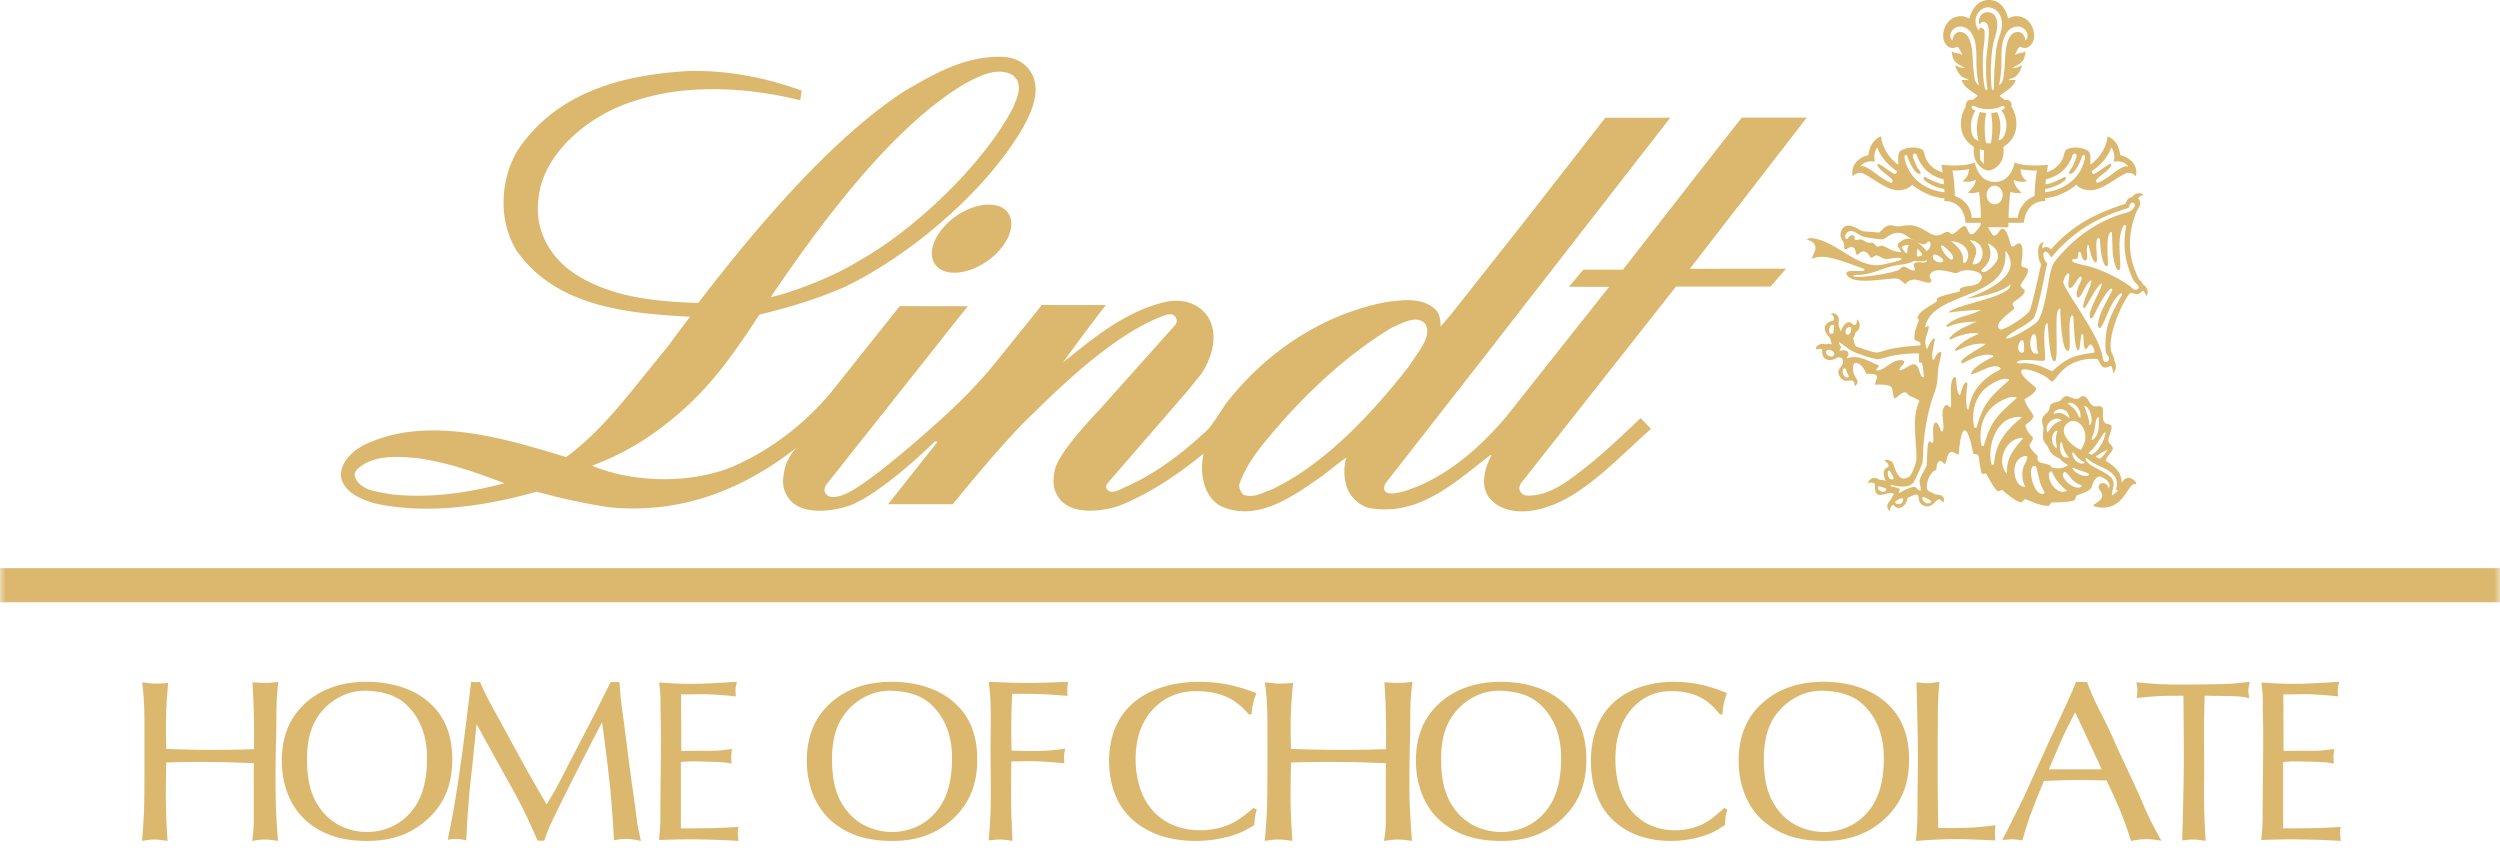 <svg xmlns="http://www.w3.org/2000/svg" xmlns:xlink="http://www.w3.org/1999/xlink" width="220" height="75"><defs><path id="a" d="M0 75h220V0H0z"/></defs><g fill="none" fill-rule="evenodd"><path fill="#DBB86E" d="M83.73 19.324c-1.667 1.372-2.226 3.238-1.25 4.163.978.926 3.121.564 4.79-.81 1.667-1.373 2.226-3.238 1.25-4.165-.979-.925-3.122-.562-4.79.812"/><path fill="#DBB86E" d="M111.943 43.062c-.799.283-1.556.768-2.472.503-.247-.17-.466-.61-.41-.95.743-2.136 2.35-3.86 3.874-5.638 2.896-3.211 6.076-6.065 9.582-8.162.856-.358 2.172-1.169 2.912-.303.64 1.1-.703 2.513-1.371 3.628-3.238 4.176-7.465 8.712-12.115 10.922zm-77.725.407c-1.068-.245-2.36-.26-2.931-1.375-.122-.268-.109-.523.169-.817 1.352-1.247 3.428-1.133 5.237-.963 2.725.378 5.22 1.266 7.695 2.211-3.2.85-6.704 1.379-10.17.944zM84.936 7.35c1.238-.642 2.82-1.53 4.229-.719l.324.379c.418.83-.038 1.7-.324 2.437-2.59 5.007-8.766 10.845-13.584 13.51-2.726 1.703-6.727 3.016-7.755 3.186C71.92 20.1 78.404 11.187 84.936 7.351zm68.349 2.996c-.19.19-10.465 13.386-10.465 13.386h-3.487l-1.267 1.508 3.535.003-9.028 11.393c-2.535 3.004-5.581 5.556-9.126 6.633-.473.094-1.378.358-1.604-.123-.095-.19-.013-.425.081-.614l8.459-10.827 16.6-21.343h-5.715l-6.695 8.59-6.954 8.804-.855.982c.018-.528-.058-1.038-.383-1.436-1.104-1.152-2.934-.925-4.417-.718-5.37 1.04-10.248 4.138-13.848 8.635-.59.719-1.184 1.862-1.813 2.56-2.247 2.117-4.396 3.733-7.024 4.98-.534.168-1.255.759-1.77.405-.209-.175-.23-.415-.02-.67l7.027-8.107 1.2-1.493c.934-1.393 1.563-3.457.572-5.024-.763-1.135-2.057-1.55-3.41-1.362-3.56.7-6.437 3.043-9.333 5.386a174.868 174.868 0 0 1 3.772-5.046h-5.642l-4.072 5.065c-1.619 1.984-3.333 3.684-5.257 5.404-6.058 5.406-7.72 6.038-7.72 6.038s-1.565.858-2.017 0c-.115-.229-.059-.486.156-.767l12.4-15.644-5.99-.002-5.782 7.257c-2.284 2.853-5.217 5.14-8.285 6.576-3.732 1.832-9.199 1.813-13.008.207a23.591 23.591 0 0 0 5.752-3.098c4.089-3.002 6.187-5.952 8.986-10.204 2.476-.586 4.895-1.322 7.219-2.306 5.657-2.607 12.613-8.35 15.984-14.17.762-1.416 1.676-3.382.61-4.95-.553-.87-1.544-1.209-2.343-1.247-3.295-.133-6.019 1.436-8.667 2.985-6.551 4.213-13.431 12.45-18.193 18.667-3.809-.114-7.504-.51-10.571-2.38-2.457-1.473-3.885-4.062-3.486-6.84.419-4.176 4.8-7.501 8.534-8.579 4.494-1.51 9.98-1.17 14.493-.037.057-.284.133-.85.133-.85-3.104-1.115-6.436-1.815-10.017-1.72-5.753.34-11.448 1.833-14.895 6.84-1.638 2.608-1.829 6.33-.17 8.975 3.428 4.875 9.601 5.519 15.259 5.804 0 0-1.263 1.643-1.816 2.436l-3.478 4.288c-1.64 2.003-3.487 4.082-5.62 5.63-5.37-1.643-12.227-3.741-17.751-1.077-1.029.51-2.152 1.55-2.057 2.816.266 1.398 1.828 2.003 3.01 2.342 4.742 1.021 9.847.19 14.208-1.038a58.116 58.116 0 0 0 6.286 1.36c6.36.66 11.899-1.53 16.68-5.31 0 0-.825.686-1.14 1.964-.285 1.285-.14 1.985.535 2.8 1.366 1.377 4.116.797 5.225.392l.051-.02c2.915-1.171 7.275-5.476 7.275-5.476s.21-.245.344-.075l-4.33 5.468 5.701-.004s4.582-5.701 7.096-8.008c4.178-4.144 7.798-7.073 10.997-8.396.435-.16 1.139-.558 1.482-.086.285.393-.015.728-.015.728l-6.723 7.52s-3.46 3.562-3.84 5.15c-.286 1.284-.14 1.984.535 2.8 1.365 1.377 4.11.796 5.22.391 2.647-1.095 4.98-2.653 7.303-4.543-.056.302-.094.68-.132 1.02-.039 1.379.408 2.95 1.684 3.612 3.104 1.36 6.125-.74 8.545-2.422.837-.566 1.656-1.323 2.474-1.87-.266.888-.228 1.983.133 2.835.362.774 1.144 1.474 1.982 1.625 4.324.698 7.39-2.25 10.552-4.668l.113-.018c-1.05 2.074-.853 3.605.615 4.459 1.49.863 3.463.427 4.398.068 3.143-1.025 6.048-4.182 9.017-6.827l-.913-.945s-2.962 2.876-4.771 4.283c-1.638 1.286-3.187 2.51-5.026 2.535-.465.011-.663-.093-.839-.444-.064-.169-.047-.428.148-.692l13.6-17.252 8.33-.005 1.355-1.576-8.466.015L159 10.347h-5.715zm11.458 3.853c.08-.007.161.035.234.028 0-.121-.036-.26-.036-.39.008-.303.073-.627.263-.861.306.877.96 1.57 1.726 2.092a.355.355 0 0 1-.094.212c-.116.236-1.377-.947-1.59-.848-.028.058-.042.135-.006.19.334.511.93.782 1.313 1.239.008.092-.051.169-.102.247-.664-.254-1.204-.721-1.78-1.124-.24-.142-.466-.318-.757-.361-.067 0-.147.029-.198.029.219-.333.62-.468 1.027-.453zm3.093-.483c.16.472.35.89.642 1.285.131.136.233.341.518.277.117-.11-.296-.514-.39-.775-.11-.33-.44-.892-.165-.983.11-.008.16.03.234.091.043.171.135.375.219.536.44.885 1.211 1.402 2.133 1.632l.05.434c-.37-.017-.9-.229-1.643-.625-.038-.013-.125-.034-.14.023-.058.17.084.29.21.373.46.33 1.015.538 1.594.648l.02.285c-1.352-.126-2.577-.86-3.179-2.021-.167-.34-.305-.708-.349-1.088.02-.22.188-.177.246-.092zm5.423 1.17s.036.706-.573 1.044a1.538 1.538 0 0 0 1.182-.115c-.014.46-.453.94-.693 1.125.404.15.983-.059.983-.059.19 1.708.152 2.285.152 2.285h-.814s.081-1.346-1.473-1.924A14.235 14.235 0 0 0 171.82 15s.597.047 1.438-.114zm2.271 1.458c.39 0 .707.365.707.815 0 .45-.316.814-.707.814-.392 0-.708-.364-.708-.814 0-.45.316-.815.708-.815zm1.381.537s.578.208.983.06c-.24-.186-.68-.665-.695-1.126 0 0 .527.321 1.185.115-.608-.338-.573-1.044-.573-1.044.84.16 1.437.114 1.437.114s-.194 1.045-.201 2.242c-1.447.6-1.475 1.924-1.475 1.924h-.812s-.034-.493.151-2.285zm3.066-.249c.576-.11 1.134-.317 1.59-.648.128-.083.27-.204.213-.373-.014-.057-.102-.036-.14-.023-.744.396-1.273.608-1.642.625l.047-.434c.922-.23 1.695-.747 2.137-1.632a2.8 2.8 0 0 0 .22-.536c.07-.062.123-.099.231-.091.275.091-.054.652-.164.983-.095.26-.508.666-.39.775.284.064.386-.141.518-.277.29-.394.481-.813.64-1.285.062-.085.23-.129.249.092-.043.38-.182.749-.35 1.088-.6 1.16-1.827 1.895-3.18 2.02l.021-.284zm5.818-3.656c.19.234.257.558.264.862 0 .128-.038.268-.038.389.074.007.153-.035.235-.028.407-.015.81.12 1.027.453-.051 0-.131-.03-.196-.03-.293.044-.518.22-.758.362-.577.403-1.117.87-1.78 1.124-.052-.078-.11-.155-.101-.247.382-.457.977-.728 1.312-1.238.035-.056.021-.133-.008-.19-.21-.1-1.472 1.083-1.59.847a.362.362 0 0 1-.094-.212c.766-.523 1.421-1.215 1.727-2.092zm-22.626 2.41a.865.865 0 0 1 .656-.162c.692.269 1.232.75 1.881 1.089.3.155.582.297.912.381.546.114 1.203.015 1.58-.353l.066-.099c.519.452 1.094.742 1.728.99.36.096.72.198 1.113.223l-.013.236c1.844.002 1.878 1.916 1.878 1.916h1.333V20h2.438v-.393h1.359s.088-1.914 1.878-1.916l-.014-.24c.366-.033.704-.129 1.043-.219.633-.248 1.21-.538 1.727-.99l.067.1c.378.367 1.035.466 1.579.352.328-.084.614-.226.913-.381.65-.34 1.188-.82 1.881-1.09a.87.87 0 0 1 .657.164c.043.021.065.127.13.085.05-.142.044-.339.023-.488-.096-.7-.715-1.181-1.401-1.33a3.285 3.285 0 0 0-.24-.855c-.196-.353-.489-.664-.876-.799-.109 1.018-.713 1.917-1.508 2.482-.02-.34.051-.735-.08-1.047-.043-.134-.197-.204-.312-.26-.498-.234-1.175-.27-1.686-.037-.218.127-.204.411-.291.615-.207.692-.78 1.18-1.47 1.396.057-.392.105-.647.105-.647s-1.876.231-2.943-.2c0 0-.237 1.707-1.743 1.709-1.493 0-1.752-1.71-1.752-1.71-1.066.432-2.944.2-2.944.2s.052.265.11.67c-.724-.203-1.327-.703-1.544-1.418-.086-.204-.072-.488-.291-.615-.51-.233-1.188-.197-1.683.037-.117.056-.271.126-.314.26-.131.312-.059.707-.08 1.047-.795-.565-1.4-1.464-1.51-2.482-.386.135-.679.446-.875.799a3.373 3.373 0 0 0-.241.856c-.685.148-1.305.63-1.398 1.329-.022.15-.03.346.02.488.066.042.087-.064.132-.085z"/><path fill="#DBB86E" d="M171.642 3.01a.881.881 0 0 1 .783-.673c.547-.038.997.335 1.214.872.246.51.264 1.126.288 1.733-.008.873.012 1.755.225 2.57-.474-.26-.414-.993-.505-1.533-.066-.887-.015-1.89-.417-2.666-.172-.337-.487-.548-.85-.486-.266.027-.446.268-.534.534.002.065-.016.137-.032.203-.145-.106-.214-.336-.172-.554m2.28-1.582c.156-.405.465-.677.854-.77.456-.069.855.156 1.123.503.15.236.226.48.269.778.066.696-.294 1.337-.422 1.981-.158.677-.145 1.325-.224 2.025a34.806 34.806 0 0 0-.056 1.826c-.021.055-.018.13-.081.143-.055.027-.086-.039-.107-.082-.138-1.059-.102-2.773.1-3.779.1-.68.352-1.11.386-1.822.003-.499-.147-.904-.5-1.079-.23-.116-.559-.111-.773.042-.254.134-.357.453-.35.77.018.058.02.126.05.176.143-.147.234-.208.35-.218.12-.002.232.072.313.163.163.258.156.583.163.906-.037.804-.195 1.574-.232 2.396-.02.657-.026 1.747.117 2.43-.017.04-.02.106-.071.11-.074.007-.11-.058-.14-.123-.101-.316-.124-.692-.165-1.058a28.795 28.795 0 0 1-.034-1.803c.023-.696.204-1.45.15-2.147-.006-.097-.038-.2-.097-.256-.089-.067-.18-.128-.279-.075-.08.038-.103.112-.116.226-.292-.33-.389-.865-.228-1.263m2.49 1.78c.217-.536.668-.91 1.214-.87a.88.88 0 0 1 .784.672c.041.218-.026.448-.17.554a.674.674 0 0 1-.035-.203c-.089-.266-.27-.507-.533-.534-.363-.062-.68.149-.852.486-.402.776-.35 1.779-.416 2.666-.09.54-.03 1.272-.506 1.533.214-.815.234-1.697.227-2.57.023-.607.042-1.222.286-1.733m-.188 6.111c.09-.024.163.048.197.129-.034.176-.204.207-.305.287.398.425.554 1.185.378 1.866-.087.296-.222.608-.5.72l-.136.016c.17-.576.252-1.337.082-1.945-.054-.177-.095-.36-.182-.513a6.173 6.173 0 0 0-.531.072c.128.874.141 1.802-.027 2.65-.144.023-.3.016-.434-.024a7.864 7.864 0 0 1-.08-2c.027-.21.067-.41.101-.617-.122-.049-.277-.032-.406-.072-.06 0-.176-.098-.181.04-.245.744-.331 1.69-.082 2.45-.074.015-.127-.057-.203-.08-.439-.257-.487-.873-.459-1.426a2.54 2.54 0 0 1 .385-1.137c-.115-.08-.276-.08-.325-.239-.007-.073-.013-.16.055-.184.162-.025.27.095.412.129.695.246 1.58.207 2.24-.122m-1.653 5.099c-.122-.096-.203-.256-.317-.36l-.034-.92.357.096.02.04c-.013.384-.02.76-.026 1.144m-2.79-10.2c.17.024.31-.065.466-.096.223.128.318.48.44.727l-.17-.096c-.237-.111-.535-.072-.763-.239 0 .199.062.393.115.569.17.528.662.64 1.068.904-.19-.04-.4-.025-.575-.105-.102-.047-.196-.111-.29-.136.06.345.255.688.48.913.155.16.364.215.553.287.06.018.107.042.127.122-.195-.056-.424-.008-.614-.041.21.68.914 1.014 1.4 1.373a.244.244 0 0 1-.141.176c-.143.065-.238.266-.405.21-.176-.033-.35.08-.439.24a.528.528 0 0 0-.035.352 2.804 2.804 0 0 0-.384 2.025c.136.703.58 1.2 1.08 1.513v.437c.003 1.095.883 1.642 1.275 1.646.517 0 1.343-.573 1.346-1.646v-.437c.497-.314.945-.81 1.08-1.513a2.786 2.786 0 0 0-.386-2.025.516.516 0 0 0-.035-.353c-.087-.16-.263-.272-.44-.24-.166.057-.26-.144-.402-.209a.246.246 0 0 1-.143-.176c.486-.36 1.187-.693 1.397-1.373-.19.033-.42-.015-.614.041.018-.08.066-.104.128-.122.188-.072.398-.128.553-.287a1.8 1.8 0 0 0 .479-.913c-.095.025-.19.089-.29.136-.176.08-.384.064-.573.105.403-.264.897-.376 1.066-.904.053-.176.115-.37.115-.569-.23.167-.527.128-.763.24l-.169.095c.121-.247.216-.599.438-.727.155.03.298.12.467.096.338-.017.627-.329.729-.69.163-.647-.088-1.304-.492-1.704a1.5 1.5 0 0 0-1.196-.391c-.25.047-.56.19-.56.19S176.467.003 175 0c-1.332.003-1.703 1.624-1.703 1.624s-.308-.143-.557-.19c-.454-.05-.88.095-1.195.391-.406.4-.656 1.057-.494 1.705.1.36.392.672.729.689m16.195 21.279c-.216.05-.419-.244-.586-.355-1.046-.706-2.166-1.278-3.373-1.65-.238-.073-1.637-.351-1.653-.506-.042-.35.418-.057.467-.29.033-.17.055-.343.084-.514l.116-.04c.124.156.131.377.216.554.041.087.116.217.224.225.463.044-.062-1.271.323-1.382.083.36.253 1.262.53 1.504.515.447-.163-2.022.363-2.1l.115.09c-.007.368.13 2.358.586 2.395l.115-.08c.028-.358-.263-2.967.332-2.935.04.052.059 1.74.099 2.017.044.285.191 1.083.378 1.28.168.177.267-.026.27-.185.027-1.137-.252-2.317.17-3.427.044-.115.116-.284.246-.314l.108.096c-.33 1.713-.115 3.254.654 4.811.076.152.825.664.216.806m-1.286.522c-.606 1.1-1.23 2.16-1.363 3.442-.038.347-.105 1.351.038 1.641.092.188.306.329.208.58a.3.3 0 0 1-.27.177c-.28 0-.262-.5-.316-.691-.381-1.344-1.131-2.454-1.842-3.636-.237-.395-1.613-2.425-1.577-2.72.02-.151.31-1.008.54-.661.01.27-.147.81-.084 1.015.221.733.882-.983 1.114-.812.06.043.047.141.033.2-.14.52-.504.957-.402 1.53.321.51.758-1.29 1.27-1.409-.014.623-.658 1.48-.723 2.326l.085.143c.174.005 1.027-1.976 1.563-2.22-.057.689-1.268 2.408-1.032 3.041.126.094.205.027.27-.096.342-.658.993-2.082 1.579-2.494.048.022.13.102.1.169-.45.983-1.153 1.893-1.256 3.025-.012.149.027.307.2.306.474-.582.777-2.059 1.603-2.905.04-.04.216-.196.277-.16.067.039.01.163-.015.21m-6.062 6.62c-.034 0-.075.005-.108 0-.035-.008-.373-.176-.44-.206-.681-.307-1.214-.478-1.969-.478-.196 0-.397.052-.588 0l-.014-.13c.639-.367 2.3.08 2.45-.136.096-.138-.247-2.454.106-3.202l.118-.072c.08.6.076 1.21.16 1.81.032.22.157 1.717.494 1.561.326-.153-.005-3.619.224-4.344.039-.128.096-.27.247-.282.003.532.106 3.57.616 3.7.076.02.144-.021.168-.096.157-.467-.163-2.783.246-3.016l.117.08c.071.695.06 2.408.336 2.943l.148.04c.103-.09.144-1.124.246-1.399l.13.008c.035.213.068 1.021.103 1.119.184.534.374-.322.575-.226.203.096.336.489.325.7-1.821.292-2.272.369-3.69 1.627m-2.682 4.063c-1.14.93-2.077 1.94-2.356 3.337-.058.293-.081.59-.149.881l-.178-.055c-.44-1.531.42-4.428 2.683-4.163m-1.334 4.987c-.93-1.019-.209-2.775.952-3.1.136-.038.345-.113.471-.025-.908 1.056-1.489 1.806-1.423 3.125m1.637-1.562c.413-.045-.121.768-.167.917-.182.594-.158 1.212.143 1.79-1.11.072-1.425-2.55.024-2.707m-3.665-.907-.128.046c-.103-.095-.12-.225-.136-.357-.172-1.447.317-2.809 1.615-3.543.401-.226 1.085-.598 1.547-.354-1.67 1.52-2.246 1.93-2.898 4.208m-.644-1.598-.128.045c-.103-.096-.121-.226-.136-.359-.173-1.446.318-2.807 1.616-3.54.399-.227 1.084-.6 1.546-.355-1.672 1.52-2.245 1.93-2.898 4.209m-.728-1.557c-.313-.128-.13-1.958-.077-2.309l-.063-.121c-.31-.007-.513.922-.583 1.158-.312-.19-.315-1.19-.365-1.544l-.098-.095c-.595.263-.21 2.38-.362 2.685-.169.025-.178-.22-.355-.201-.18.02-.296.26-.331.419-.128.564.115 1.168.03 1.728-.006.04-.046.182-.1.186-.154.01-.22-.621-.5-.788-.033-.02-.132.012-.154.04-.236.298-.102 1.23-.107 1.61l-.086.135c-.144.04-.18-.225-.3-.12-.074.064-.121.42-.13.523-.042.52-.05 1.033-.079 1.553-.006.12-.518.992-.593 1.222-.107.33.105.656.07.99-.249.081-.292-.163-.462-.258-.278-.155-1.207.386-1.457.499-.087-.19.24-.309-.014-.402-.23-.084-.486-.135-.722-.194l.006-.128c.583.132 1.475.347 1.971-.145.115-.113.807-1.642.833-1.81.073-.488.046-1.038.086-1.537.1-1.238.302-2.434.637-3.627.154-.546.415-1.129.526-1.674.112-.557.063-1.15.19-1.721l.231-1.054-.076-.137c-.324.055-.472.516-.631.756-.284-.212.088-1.55.138-1.882l-.115-.032c-.304.238-.43.603-.586.94-.39-.885.1-1.253.161-2.026-.129-.017-.228.038-.337.096.563-3.01 6.508-2.455 7.037-5.8.05-.306.032-.616.049-.925.234.24.37.578.43.91.35 1.942-3.888 3.28-3.888 3.28 1.118-.113 3.045-.482 3.896-1.254.098 1.16-4.923 1.765-5.46 2.494.952-.137 1.912-.2 2.872-.249-1.025.6-2.067.467-3.073 1.4l.062.104c.182-.035.354-.122.53-.177.682-.212 1.394-.266 2.104-.29-.864.399-1.785.7-2.418 1.465l.023.104h.123c.46-.3 1.96-.73 2.457-.49-.786.319-1.543.742-2.119 1.383.017.082.078.13.155.096.863-.378 1.56-.696 2.533-.595-.092.232-2.376 1.276-2.11 1.69.027.042.111.036.147.016.718-.407 1.807-.955 2.656-.677l-.008.106c-.544.268-1.825.913-1.972 1.544.578-.017 1.99-1.118 2.642-.531-.03.035-.058.084-.091.113-.14.12-.403.215-.567.319-.772.49-1.515 1.205-1.867 2.07-.15.368-.248.772-.339 1.16m-3.273 8.021c0 .44-.894.13-.75-.346.077-.074.663.26.75.346m-3.115.024c.013-.016.701-.5.652-.127-.077.596-.867.357-.652.127m-.37-2.433c.061.141.212.327.156.485-.695.211-.544-1.366-.156-.485m-1.205 1.283.046-.167c.154-.01.534.138.68.188l.018.16c-.19.231-.65.112-.744-.18m3.128-10.909c-.247.018-.792.449-1.142.529l-.094-.047c.07-.28.348-.408.45-.673l-.07-.125c-.834-.27-1.486.691-2.21.855-.071.014-.171.015-.208-.064.065-.112.247-.246.246-.377-.978-.378-1.778-.966-2.797-.632-.067-.118.126-.221.118-.348-.027-.463-.51-.335-.772-.313-.007-.152.116-.194.137-.323-.096-.123-.196-.264-.211-.43.434.215.805.627 1.228.818.523.237 1.52.568 2.075.679.262.052.985-.217 1.292-.277.81-.158 1.629-.245 2.45-.228.011.264-.027.534.03.793.078.04.162-.004.239.047.096.367.117.86.183 1.24-.46.172-.308-1.17-.944-1.124m-6.093.356.155.042c.055.244.184.465.269.699-.372.312-.766-.572-.424-.741m.545-3.641c.154.016.076.852-.364.645-.145-.201-.011-.685.364-.645m11.54-4.924c-.06-.087.236-.305.297-.374.578-.63.622-1.345.258-2.063.64.27.993.783.874 1.364-.076.37-1.129 1.496-1.43 1.073m-.777-.602c.139-.77.775-1.17-.262-2.118 1.664.164 1.276 2.311.262 2.118m4.534 7.671-.156.138c-.804-.147-.076-1.547.107-.991.079.232.028.603.05.853m1.253.172c-.835.269-.83-1.269-.52-1.6.045-.05.197-.132.245-.033.212.444.046 1.11.275 1.633m-.453-3.049c.373-.358 1.043-4.077 1.233-4.858-.647-.65-.269-1.664.346-.516 1.97-2.318 3.936-3.482 6.8-4.368.064-.176.142-.427.347-.475l.163.057c.23.364-.35.747-.633.82-2.517.662-4.709 2.236-6.33 4.28-.3.376-.406.95-.502 1.416-.116.564-.506 3.417-1.122 3.957-.54.473-1.63 1.1-2.296 1.36-.102.041-.237.097-.346.08l-.024-.12c.69-.635 1.667-.963 2.364-1.633m.096 12.963c.111-.001.174.118.199.207.207.774.263 1.434.727 2.136l-.096.116c-.962.169-1.479-2.444-.83-2.459m1.286.645.146-.184c.104-.002.144.109.184.194a4.018 4.018 0 0 0 1.265 1.527c-.786.417-1.683-.645-1.595-1.537m1.29-.045c.056-.067.127-.066.197-.02.423.282.402.764 1.426 1.158-.443.656-2.015-.686-1.622-1.138m-.132-2.586c.14.533.215.798.595 1.224-1.099.306-.762-1.872-.595-1.224m-1.273-.966c-.39-.713.67-1.567 1.23-1.055-.793.323-.746.463-1.23 1.055m.782 1.418c-.697-.531-.35-1.66.099-1.545-.345.944-.014 1.05-.099 1.545m1.14-2.674c-.593-.424-.68-.549-1.389-.373-.06-.397 1.19-.825 1.39.373m.953-.013c-.16-.079-.183-.24-.256-.386-.183-.373-.52-.632-.838-.885.24-.253 1.248.271 1.094 1.271m.046 2.794c-.798-.277-2.16-1.577-1.132-2.373.877-.68 2.2.908 1.132 2.373m.761-2.15c-.034-.62-.256-1.119-.46-1.689.485-.07.898 1.44.46 1.689m.38.668c.118-.376.116-.99.276-1.296.03-.058.128-.081.186-.08-.03.632.063 1.59-.572 1.996l-.1-.033c.04-.206.146-.39.21-.587m.821.112c.037-.048.167-.256.217-.096-.107.606-.641 1.706-1.256 1.906-.067-.033-.17-.068-.231-.112-.048-.034.045-.1.062-.113.525-.434.82-1.042 1.208-1.585m.417 1.376c-.21.266-.399.585-.684.773-.146-.009-.265-.105-.393-.162.115-.13.899-.58 1.077-.611m.323 2.038c.37.306.55.737.448 1.214-.016.08-.093.219-.015.282h.154c-.148.202-.346.36-.553.49-.03-.511.36-.968 0-1.489-.473-.675-2.303-1.094-2.329-1.8.126-.05.174.05.255.12.603.52 1.434.677 2.04 1.183m-3.454-1.815.106.018c.236.334.54.657.924.82l.045.12c-.546.195-1.113-.419-1.075-.958m.014 1.42c.06-.096.203.001.276.032.298.128 1.003.304 1.208.475-.217.417-1.337-.098-1.484-.508M160.69 31.01c.052-.504.779-.065.737.125-.106.49-.762.127-.737-.125m.662-2.416c.107.024-.024.535-.001.718-.595.362-.465-.827.001-.718m11.609-5.494-.16.046c-.099-.202-.026-.425-.086-.633-.147-.498-.538-.944-1.042-1.287 1.27.038 1.916 1.107 1.288 1.874m-1.12-.307c-.214.291-1.103-.864-1.033-1.166l.131-.016c.243.107 1.119.883.901 1.182m-1.747-.153c-.068-.522.716-.04.854.16.313.453-.785.364-.854-.16m-.47-.604c-.477.386-.804.332-.047.79l.008.168c-.334.277-.846-.099-1.148.217-.173.182.332.593-.084.595-.372.002-.752-.658-1.17-.12-.222.282-3.727.893-4.121.603.13-.122.314-.094.478-.097 1.213-.025 2.161-.64 3.31-.837.423-.07.915-.115 1.317-.264.19-.07.5-.244.547-.46.021-.091-.002-.157-.084-.2-.303-.159-1.542-.154-2.216-.451-.18-.078-.653-.355-.81-.36-.195-.01-.393.204-.554-.034-.102-.149-.213-.25-.41-.233-.424.036-.381-.075-.716-.242-.197-.097-.545.039-.662-.01-.147-.056.018-.274-.108-.36a.317.317 0 0 0-.27-.025c-.144.05-.228.188-.3.315l-.115-.008c-.271-.236.067-.645.332-.692.372-.065.804.367 1.131.483.229.08 1.516.271 1.732.242.347-.047.81-.741 1.695-.523.435.107 1.969 1.456 2.248.764.366-.201.372.45.017.74m18.944 2.966a.62.62 0 0 0-.293-.355c-1.047-1.962-1.097-3.96-.254-6.025.096-.236.29-.428.316-.692a.56.56 0 0 0-.185-.466c.097-.187.294-.258.485-.306-.294-.301-.804-.135-1.009.186-.38.075-.453.242-.579.586-2.647.839-4.679 1.891-6.568 4.014-.214-.228-.465-.281-.73-.088-.093-.177.036-.37.106-.531-.728.015-.527 1.554-.232 1.94-.122.497-.86 3.879-1.024 4.101-.373.512-1.902 1.511-2.526 1.642-.913-.413 1.052-1.655 1.17-1.834.103-.155-.305-.34-.06-.564.232-.213.528-.368.755-.595.105-.108.321-.317.215-.483-.075-.114-.434-.307-.317-.505.145-.243.68-.937.618-1.28-.06-.317-.55-.112-.57-.42-.03-.41.305-1.584-.116-1.881-.257-.181-.622.528-.81.113-.117-.26-.344-1.535-.8-1.424-.225.054-.356.655-.748.595-.207-.175-.674-1.356-1.023-1.013-.193.188-.598.996-.97.885-.265-.08-.296-.9-.7-.669-.302.172-.525.493-.848.651-.156.078-.226-.08-.347-.143-.239-.127-.478.096-.694.185-.616.252-.922-.076-1.431-.355-.881-.48-1.213-.526-2.132-.365-.75.132-.937-.54-1.874.559-.489-.041-.982-.073-1.47-.121-.243-.024-1.509-1.124-1.91.041-.227.65.418.877.261 1.423.153.341.403-.185.793-.04.277.103.173.415.3.62l.116.023c.419-.438.787-.355 1.056.145.178.334.4-.16.654-.072.23.08.435.221.67.298.2.065 1.032-.164 1.367-.075.04.01.104.038.094.093-.03.16-1.725.52-2.024.536-1.96.117-3.738-2.059-5.66-2.348-.213-.033-.472-.079-.64.097 1.394.394.442 1.358.44 1.697.364-.174.772-.206 1.169-.17.888.081 2.467.709 3.366 1.022.04.013.113.078.1.129-.063.244-1.532-.118-1.595.274-.011.081.076.227.132.28.798.747 3.122.182 4.197.194.357.004.614.275.855.507.659-.875 1.546-.07 2.173-.145l.116-.113c.044-.198-.2-.309-.132-.523.252-.798 1.688-.326 2.188-.208.195.044.432-.13.616-.185.63-.19 2.125.04 1.695.811-.38.677-1.359.394-1.833.741-.02.072 0 .195-.062.25-.09.076-1.686.358-1.941.602-.083.08.032.173-.023.234-.312.345-1.61.816-1.718 1.496-.015.092.122.091.124.177.002.132-.482.972-.386 1.721.01.077.402.183.509.24-.05.138.048.143-.006.278l-.86.068c-.685.054-1.371.158-2.037.315-.27.064-.563.191-.832.233l-.141.009c-.293-.006-1.328-.384-1.661-.494-.323-.106-.243-.466-.373-.72.081-.175.182-.356.193-.554.397-.216.5-.665.258-1.042-.027-.045-.063-.092-.122-.07-.001.231-.015.446-.292.473-.477-.63-.991.04-1.108.549-.059-.122-.212-.475-.211-.6.004-.307.109-.661-.198-.885-.126-.093-.332-.154-.475-.073.192.158.356.361.19.616-.885.185-.931.86-.349 1.43.114.113.206.506.22.663a.745.745 0 0 0-.488-.01c-.62-.228-1.084.382-.833.43.17.031.328-.14.498.047-.125.934.72 1.128 1.37.66a.731.731 0 0 1 .384.098c.332.756-.728.878-.178 1.655.549.775 1.274-.246 1.265.792.772-.532-.462-.779-.056-1.989.47-.264.973.539 1.077.902 1.505-.048.783.44.786.967.25-.05 1.345-.037 1.448.228.116.289.097.627.238.935l.095.034c.19-.143.854-.827 1.06-.388.087.195 1.135.477 1.045.658-.698 1.425-.221 3.483-.25 5.067-.005.32-.397 1.403-.659 1.562-1.055.635-1.215-.973-1.465-1.287-.114-.148-.673-.32-.667-.105.183.075.418.32.316.539-.555.131-.447.828-.216 1.19-.178-.024-.351-.07-.532-.072-.426-.292-.895-.218-1.055.33.18-.146.452-.091.632.024-.112 1.826 1.207.439 1.691.9-.169.142-.18.299-.289.46-.256.368-.548.64-.062 1.061-.02-.255.004-.503.299-.571.457.644 1.162.023 1.217-.596 1.603-.868.503.355 1.493.684.937.31 1.053-1.149 1.641-.29.071-.055.071-.158.077-.24.032-.426-.504-.466-.793-.483-.135-.142-.36-.178-.53-.274-.504-.279.123-1.871.646-1.85.028-.252.044-.964.477-.772.115.05.21.299.348.17.157-.624.27-1.41 1.001-.789l.153-.008c.23-3.008.81-2.59 1.28-.049.225.04.441.028.487.298.038.254.126 1.202.29 1.465.118.03.23-.03.346-.033.167.303.752 1.377.994 1.536.12.078.296-.078.422-.08.337.286 1.269 1.074 1.688 1.094.12-.093.213-.227.355-.29.566.24 1.413.605 2.042.595.113-.072.159-.204.253-.297.482-.012 1.46-.009 1.957-.177.225-.076.117-.376.337-.466.395-.161.943-.298 1.225-.652.034-.04.12-.794.68-1.005.453.136 1.14.482.83 1.086-.06-.576-.755-.641-.863-.242-.081.306.25.465.293.74.075.486-.474.702-.777.95.03.083.121.117.2.136 2.41.566 2.816-1.997 3.405-1.987.053 0 .145.048.169-.04.05-.189-.42-.496-.586-.515-.45-.05-.595.363-.686.402-.045-1.02-.69-1.402-1.409-1.931.114-.407.43-.59.593-.924.144-.296-.244-.48-.332-.718-.115-.309.299-.97.254-1.326-.03-.255-.292-.196-.453-.265-.452-.195-.244-.893-.309-1.263-.079-.458-.538-.182-.824-.298-.376-.152-.416-.622-.738-.821-.223-.135-.37.026-.548.13-.347.2-.703-.117-1.03-.17-.254-.04-.382.167-.532.322-.238.245-.664.148-.902.41-.15.165-.095.377-.194.547-.12.213-.398.34-.52.58-.184.349.077.694.051 1.045-.02.289-.065.51-.022.805.055.383.323.52.454.837.2.493.524.756 1.017.941.174.264.452.405.708.571-.386.34-.955.345-1.426.209-.21-.45-.933-.214-1.225-.612-.06-.082 0-.304-.014-.41-.17-.161-.74-.694-.709-.941.025-.19.33-.376.286-.676-.292-.303-.594-.648-.648-1.086.254-.23.599-.414.709-.764-.176-.542-.692-.902-.785-1.52.236-.12.585-.325.761-.523.092-.102.347-.316.233-.466-.221-.29-1.486-1.096-1.264-1.562.456-.276 1.894.384 2.289.685.117.09.317.434.49.272.328-.3.513-.7 1.08-1.158.754-.609 1.865-.887 2.818-.764.31.27.265 1.093 1.201.563.124.204.158.444.194.676.3-.266.294-.817.084-1.134 0-.32-.14-.435-.232-.7-.416-1.22.773-4.098 1.51-5.069.055-.07.15-.198.256-.168.577.166.534.188 1.008-.21.123.146.23.313.277.5.3-.382.042-.836-.3-1.062"/><path fill="#DBB86E" d="M168.586 22.571c.084-.053.162-.392.102-.687.176.102.31.235.52.542a.99.99 0 0 1-.622.145zm-.72-.204a1.297 1.297 0 0 1-.518-.651c.17-.104.453-.188.639-.136-.144.189-.186.533-.122.787zm1.838-.076c-.876-1.033-1.654-1.843-2.704-.817l.015.256c.19.133.257.456.398.675.39.604 2.238.901 2.587.141l-.038-.217-.258-.038zM22.332 67.158c-1.2-.04-2.4-.099-3.62-.099-1.354-.02-2.728 0-4.083.04-.02 1.349-.058 2.697-.02 4.045A71.8 71.8 0 0 0 14.745 74c-.406-.06-.736-.12-1.142-.12-.329 0-.503.02-1.103.12.077-.892.135-1.785.174-2.677.039-1.23.039-2.479.039-3.728v-3.708c0-.635 0-1.29-.04-1.924-.018-.635-.096-1.29-.154-1.924.465.06.775.12 1.22.12.348 0 .697-.04 1.064-.06a41.25 41.25 0 0 0-.194 3.093c-.019.913 0 1.805.02 2.717 1.316.04 2.632.08 3.948.08 1.258 0 2.516-.02 3.775-.06 0-1.309.019-2.618-.04-3.926a61.308 61.308 0 0 0-.096-1.964c.368.02.716.06 1.103.06.31 0 .562-.02 1.181-.099a19.7 19.7 0 0 0-.155 1.844c-.039.952-.02 1.923-.039 2.875a134.799 134.799 0 0 0-.058 3.967c0 1.189.02 2.36.097 3.529.02.595.078 1.19.116 1.785-.62-.1-.832-.12-1.18-.12-.407 0-.717.06-1.104.12.136-.813.155-1.19.155-2.043v-4.799zm5.852 4.008c1.353 1.858 3.344 2.05 4.136 2.05.734 0 2.493-.173 3.846-1.763.735-.862 1.411-2.203 1.411-4.73 0-.651-.02-2.433-1.198-4.022-.135-.173-.522-.67-1.044-1.035-.754-.536-1.623-.709-1.933-.766a8.864 8.864 0 0 0-1.256-.115c-.58 0-1.72.077-2.958.996-1.777 1.34-2.222 3.237-2.164 5.363.039 2.106.6 3.256 1.16 4.022m-1.643-8.964c.908-.938 2.628-2.202 5.702-2.202.83 0 3.556.058 5.547 1.839.889.804 2.01 2.202 2.01 4.998 0 2.088-.618 3.793-2.126 5.21C35.625 73.941 33.324 74 32.28 74c-1.72 0-3.402-.325-4.832-1.379-.212-.134-.677-.498-1.12-1.034-.6-.708-1.567-2.298-1.528-4.807.039-2.47 1.044-3.85 1.74-4.578m27.975-2.182c.04.545.078 1.111.136 1.657.097.838.234 1.677.33 2.515.175 1.288.33 2.593.506 3.88.097.8.233 1.599.33 2.399.117.702.175 1.423.292 2.125.077.468.194.936.291 1.404-.66-.136-.933-.176-1.283-.176-.33 0-.505.02-1.087.117a107.857 107.857 0 0 0-.31-4.309c-.195-2.027-.468-4.055-.74-6.083-1.36 2.632-2.72 5.265-4.002 7.897-.213.429-.408.838-.602 1.267-.175.41-.33.838-.486 1.267h-.582c-.448-1.033-.895-2.047-1.419-3.061-.563-1.11-1.205-2.222-1.807-3.314a402.304 402.304 0 0 1-2.137-3.88 237.278 237.278 0 0 0-.388 3.743 62.671 62.671 0 0 0-.33 3.315c-.098 1.053-.137 2.125-.195 3.178a3.282 3.282 0 0 0-.894-.137c-.233 0-.33 0-.738.078.175-.838.33-1.638.486-2.476.66-3.763 1.107-7.604 1.573-11.426.253.02.35.059.778 0 .232.546.504 1.112.777 1.638.427.82.893 1.618 1.32 2.418.661 1.209 1.303 2.398 1.963 3.588.583 1.053 1.205 2.106 1.807 3.139.272-.449.544-.877.796-1.345.487-.878.933-1.794 1.4-2.691.582-1.131 1.166-2.243 1.748-3.374.583-1.11 1.127-2.242 1.69-3.354h.777zm5.438 6.07c.778-.019 1.574-.019 2.352-.019.29 0 .56 0 .85-.02.416-.02.85-.099 1.266-.138-.09.553-.09.711-.036 1.285-.308-.06-.597-.1-.886-.12-.47-.038-.941-.038-1.43-.058-.343 0-.687-.02-1.03-.02-.38 0-.76.02-1.122.06v5.833c1.158 0 2.297 0 3.455-.04.542-.02 1.067-.06 1.61-.079a3.18 3.18 0 0 0-.055.573c0 .218.019.277.073.653a75.807 75.807 0 0 0-4.251-.138c-.922 0-1.827.02-2.749.059.036-.534.09-1.048.108-1.602.019-.454 0-.93 0-1.384.019-.573.019-1.147.019-1.72.018-1.444.036-2.887.036-4.35 0-.772-.018-1.542-.036-2.334-.019-.81.054-1.107-.127-2.471.886.059 1.79.118 2.677.118 1.41 0 2.785-.099 4.178-.178-.145.554-.163.712-.09 1.286a32.36 32.36 0 0 0-2.768-.198c-.687 0-1.375.02-2.062.02l.018 4.982zm14.43 5.076c1.354 1.858 3.345 2.05 4.137 2.05.735 0 2.493-.173 3.847-1.763.734-.862 1.41-2.203 1.41-4.73 0-.651-.019-2.433-1.198-4.022-.135-.173-.521-.67-1.044-1.035-.753-.536-1.623-.709-1.933-.766a8.88 8.88 0 0 0-1.256-.115c-.58 0-1.72.077-2.957.996-1.778 1.34-2.223 3.237-2.165 5.363.038 2.106.6 3.256 1.16 4.022m-1.643-8.964c.908-.938 2.628-2.202 5.702-2.202.83 0 3.556.058 5.547 1.839.89.804 2.01 2.202 2.01 4.998 0 2.088-.618 3.793-2.126 5.21C81.825 73.941 79.525 74 78.481 74c-1.72 0-3.402-.325-4.832-1.379-.212-.134-.677-.498-1.12-1.034-.6-.708-1.567-2.298-1.528-4.807.039-2.47 1.044-3.85 1.74-4.578M90.407 60.1c1.204 0 2.389-.06 3.593-.1-.093.538-.093.697-.056 1.235-.87-.06-1.74-.14-2.63-.16-.74-.02-1.5-.02-2.24-.02a49.553 49.553 0 0 0-.074 2.35c-.019.877 0 1.773.018 2.65 2.667.079 3.185.02 4.722-.16 0 .02-.11.418-.11.717 0 .04.018.319.036.557-.685-.06-1.37-.12-2.055-.159-.87-.04-1.74-.02-2.611 0a138.068 138.068 0 0 0 0 4.8c.037.717.074 1.453.092 2.19-.129-.02-.629-.12-1.092-.12-.37 0-.63.04-1 .08.056-.597.11-1.175.13-1.772.037-.558.055-1.115.055-1.693.019-1.453-.018-2.908-.018-4.361 0-1.036.018-2.071.018-3.107 0-1.294-.037-1.752-.167-3.027 1.13.04 2.26.1 3.39.1m19.488 2.765c-.282-.325-.604-.669-.966-.936-.624-.497-1.71-1.108-3.623-1.108-.704 0-2.113.057-3.48 1.242-.826.726-1.892 2.139-1.892 4.717 0 .592.04 2.521 1.127 4.069.583.84 1.932 2.215 4.587 2.215.262 0 .886-.02 1.59-.19 1.329-.326 2.033-.918 3.08-1.777l.281.152c-.18.63-.18.707-.221 1.357-.1.057-.684.42-1.147.63-.664.286-2.093.764-4.025.764-3.36 0-5.232-1.394-6.137-2.483-.604-.707-1.47-2.197-1.47-4.565 0-.554.04-1.986.765-3.38 1.348-2.58 4.286-3.572 7.144-3.572 2.475 0 4.125.649 5.05.993-.28.821-.341.993-.422 1.872h-.24zm12.056 4.293c-1.3-.04-2.6-.099-3.921-.099-1.468-.02-2.957 0-4.424.04-.021 1.349-.063 2.697-.021 4.045.02.952.084 1.904.146 2.856-.44-.06-.796-.12-1.237-.12-.356 0-.544.02-1.195.12.084-.892.147-1.785.188-2.677.043-1.23.043-2.479.043-3.728v-3.708c0-.635 0-1.29-.043-1.924-.02-.635-.104-1.29-.167-1.924.504.06.839.12 1.321.12.378 0 .755-.04 1.153-.06a38.118 38.118 0 0 0-.21 3.093c-.02.913 0 1.805.022 2.717 1.426.04 2.852.08 4.277.08 1.363 0 2.726-.02 4.089-.06 0-1.309.02-2.618-.042-3.926a61.91 61.91 0 0 0-.105-1.964c.398.02.776.06 1.195.06.335 0 .608-.02 1.279-.099-.084.614-.147 1.23-.168 1.844-.041.952-.02 1.923-.041 2.875a124.439 124.439 0 0 0-.064 3.967c0 1.189.022 2.36.105 3.529.021.595.084 1.19.126 1.785-.67-.1-.902-.12-1.279-.12-.44 0-.775.06-1.195.12.147-.813.168-1.19.168-2.043v-4.799zm6.032 4.008c1.353 1.858 3.344 2.05 4.136 2.05.735 0 2.494-.173 3.847-1.763.734-.862 1.41-2.203 1.41-4.73 0-.651-.019-2.433-1.197-4.022-.136-.173-.522-.67-1.045-1.035-.753-.536-1.623-.709-1.933-.766a8.864 8.864 0 0 0-1.256-.115c-.58 0-1.72.077-2.957.996-1.778 1.34-2.223 3.237-2.165 5.363.039 2.106.6 3.256 1.16 4.022m-1.643-8.964c.908-.938 2.628-2.202 5.702-2.202.831 0 3.557.058 5.548 1.839.888.804 2.009 2.202 2.009 4.998 0 2.088-.618 3.793-2.126 5.21-2.048 1.895-4.349 1.953-5.392 1.953-1.72 0-3.402-.325-4.833-1.379-.212-.134-.676-.498-1.12-1.034-.6-.708-1.567-2.298-1.528-4.807.039-2.47 1.044-3.85 1.74-4.578m25.009.663c-.26-.325-.558-.669-.891-.936-.577-.497-1.58-1.108-3.344-1.108-.65 0-1.95.057-3.214 1.242-.761.726-1.746 2.139-1.746 4.717 0 .592.037 2.521 1.04 4.069.54.84 1.784 2.215 4.235 2.215.242 0 .817-.02 1.468-.19 1.225-.326 1.876-.918 2.842-1.777l.26.152c-.167.63-.167.707-.205 1.357-.092.057-.63.42-1.058.63-.614.286-1.932.764-3.715.764-3.103 0-4.83-1.394-5.666-2.483C140.8 70.81 140 69.32 140 66.952c0-.554.037-1.986.706-3.38 1.245-2.58 3.957-3.572 6.594-3.572 2.285 0 3.808.649 4.663.993-.26.821-.316.993-.39 1.872h-.223zm5.033 8.301c1.354 1.858 3.345 2.05 4.137 2.05.735 0 2.493-.173 3.847-1.763.734-.862 1.41-2.203 1.41-4.73 0-.651-.019-2.433-1.198-4.022-.135-.173-.521-.67-1.044-1.035-.753-.536-1.623-.709-1.933-.766a8.88 8.88 0 0 0-1.256-.115c-.58 0-1.72.077-2.957.996-1.778 1.34-2.223 3.237-2.165 5.363.038 2.106.6 3.256 1.16 4.022m-1.643-8.964c.908-.938 2.628-2.202 5.702-2.202.83 0 3.556.058 5.547 1.839.89.804 2.01 2.202 2.01 4.998 0 2.088-.618 3.793-2.126 5.21-2.049 1.895-4.349 1.953-5.393 1.953-1.72 0-3.402-.325-4.832-1.379-.212-.134-.677-.498-1.12-1.034-.6-.708-1.567-2.298-1.528-4.807.039-2.47 1.044-3.85 1.74-4.578m15.776 5.736c0 1.659.017 3.278.053 4.917 2.849.039 3.377-.04 5.03-.238-.035.435-.07.592-.018 1.343-1.213-.059-2.41-.118-3.623-.118-1.126 0-2.233.08-3.359.158.052-.573.106-1.145.123-1.718.018-.79.018-1.58.018-2.37.017-.987.035-1.974.035-2.961 0-2.31-.07-4.621-.124-6.912.036 0 .598.08.986.08.228 0 .527-.04 1.037-.119a25.549 25.549 0 0 0-.14 2.587c-.018.809 0 1.619-.018 2.429v2.922zm14.436-.238-2.337-5.022c-.39.768-.8 1.535-1.148 2.324-.41.905-.779 1.792-1.169 2.697h4.654zm-1.292-7.68c.206.551.43 1.103.677 1.634.307.65.656 1.3.984 1.969.45.926.86 1.89 1.291 2.816.492 1.063.984 2.087 1.455 3.13.37.828.718 1.674 1.107 2.482.328.669.677 1.3 1.025 1.93-.697-.099-.963-.138-1.352-.138-.329 0-.636.04-1.313.157-.594-1.792-.779-2.382-2.152-5.317-.84-.02-1.68-.04-2.521-.04-1.004 0-1.989.04-2.993.08-1.21 2.895-1.373 3.446-1.906 5.238-.472-.079-.636-.099-.902-.099-.185 0-.451.02-.861.06a226.46 226.46 0 0 0 1.947-3.88c.676-1.477 1.333-2.953 2.009-4.43.492-1.083 1.004-2.146 1.497-3.229.368-.788.717-1.575 1.045-2.383l.963.02zm14.195.752c0 .198.019.297.09.673-.68-.158-.932-.178-2.079-.198-.609 0-1.237-.02-1.863-.02-.018 1.05-.055 2.08-.055 3.13 0 1.207.019 2.435.019 3.643-.019 1.208-.036 2.435.018 3.643.018.792.071 1.565.107 2.357-.61-.099-.806-.119-1.129-.119-.305 0-.412.02-.932.08.072-2.298.126-4.615.144-6.931 0-1.94-.018-3.862-.036-5.803-.788 0-1.56 0-2.348.04a56.27 56.27 0 0 0-1.756.158c.018-.178.054-.455.054-.633 0-.218-.018-.357-.09-.753.627.06 1.254.12 1.882.16.663.038 1.326.038 1.989.038.86 0 1.72 0 2.58-.02.664 0 1.327-.019 1.99-.059.52-.04 1.039-.099 1.559-.158-.036.08-.144.455-.144.772m3.097 5.318c.778-.019 1.574-.019 2.352-.019.29 0 .56 0 .85-.02.416-.02.85-.099 1.266-.138-.09.553-.09.711-.036 1.285-.308-.06-.597-.1-.887-.12-.47-.038-.94-.038-1.428-.058-.344 0-.688-.02-1.031-.02-.38 0-.76.02-1.122.06v5.833c1.158 0 2.297 0 3.455-.04.542-.02 1.067-.06 1.61-.079a3.18 3.18 0 0 0-.055.573c0 .218.019.277.073.653a75.807 75.807 0 0 0-4.251-.138c-.922 0-1.827.02-2.749.059.036-.534.09-1.048.108-1.602.019-.454 0-.93 0-1.384.019-.573.019-1.147.019-1.72.018-1.444.036-2.887.036-4.35 0-.772-.018-1.542-.036-2.334-.019-.81.054-1.107-.127-2.471.886.059 1.79.118 2.677.118 1.41 0 2.785-.099 4.178-.178-.145.554-.163.712-.09 1.286a32.36 32.36 0 0 0-2.768-.198c-.687 0-1.375.02-2.062.02l.018 4.982z"/><mask id="b" fill="#fff"><use xlink:href="#a"/></mask><path fill="#DBB86E" d="M0 53h220v-3H0z" mask="url(#b)"/></g></svg>